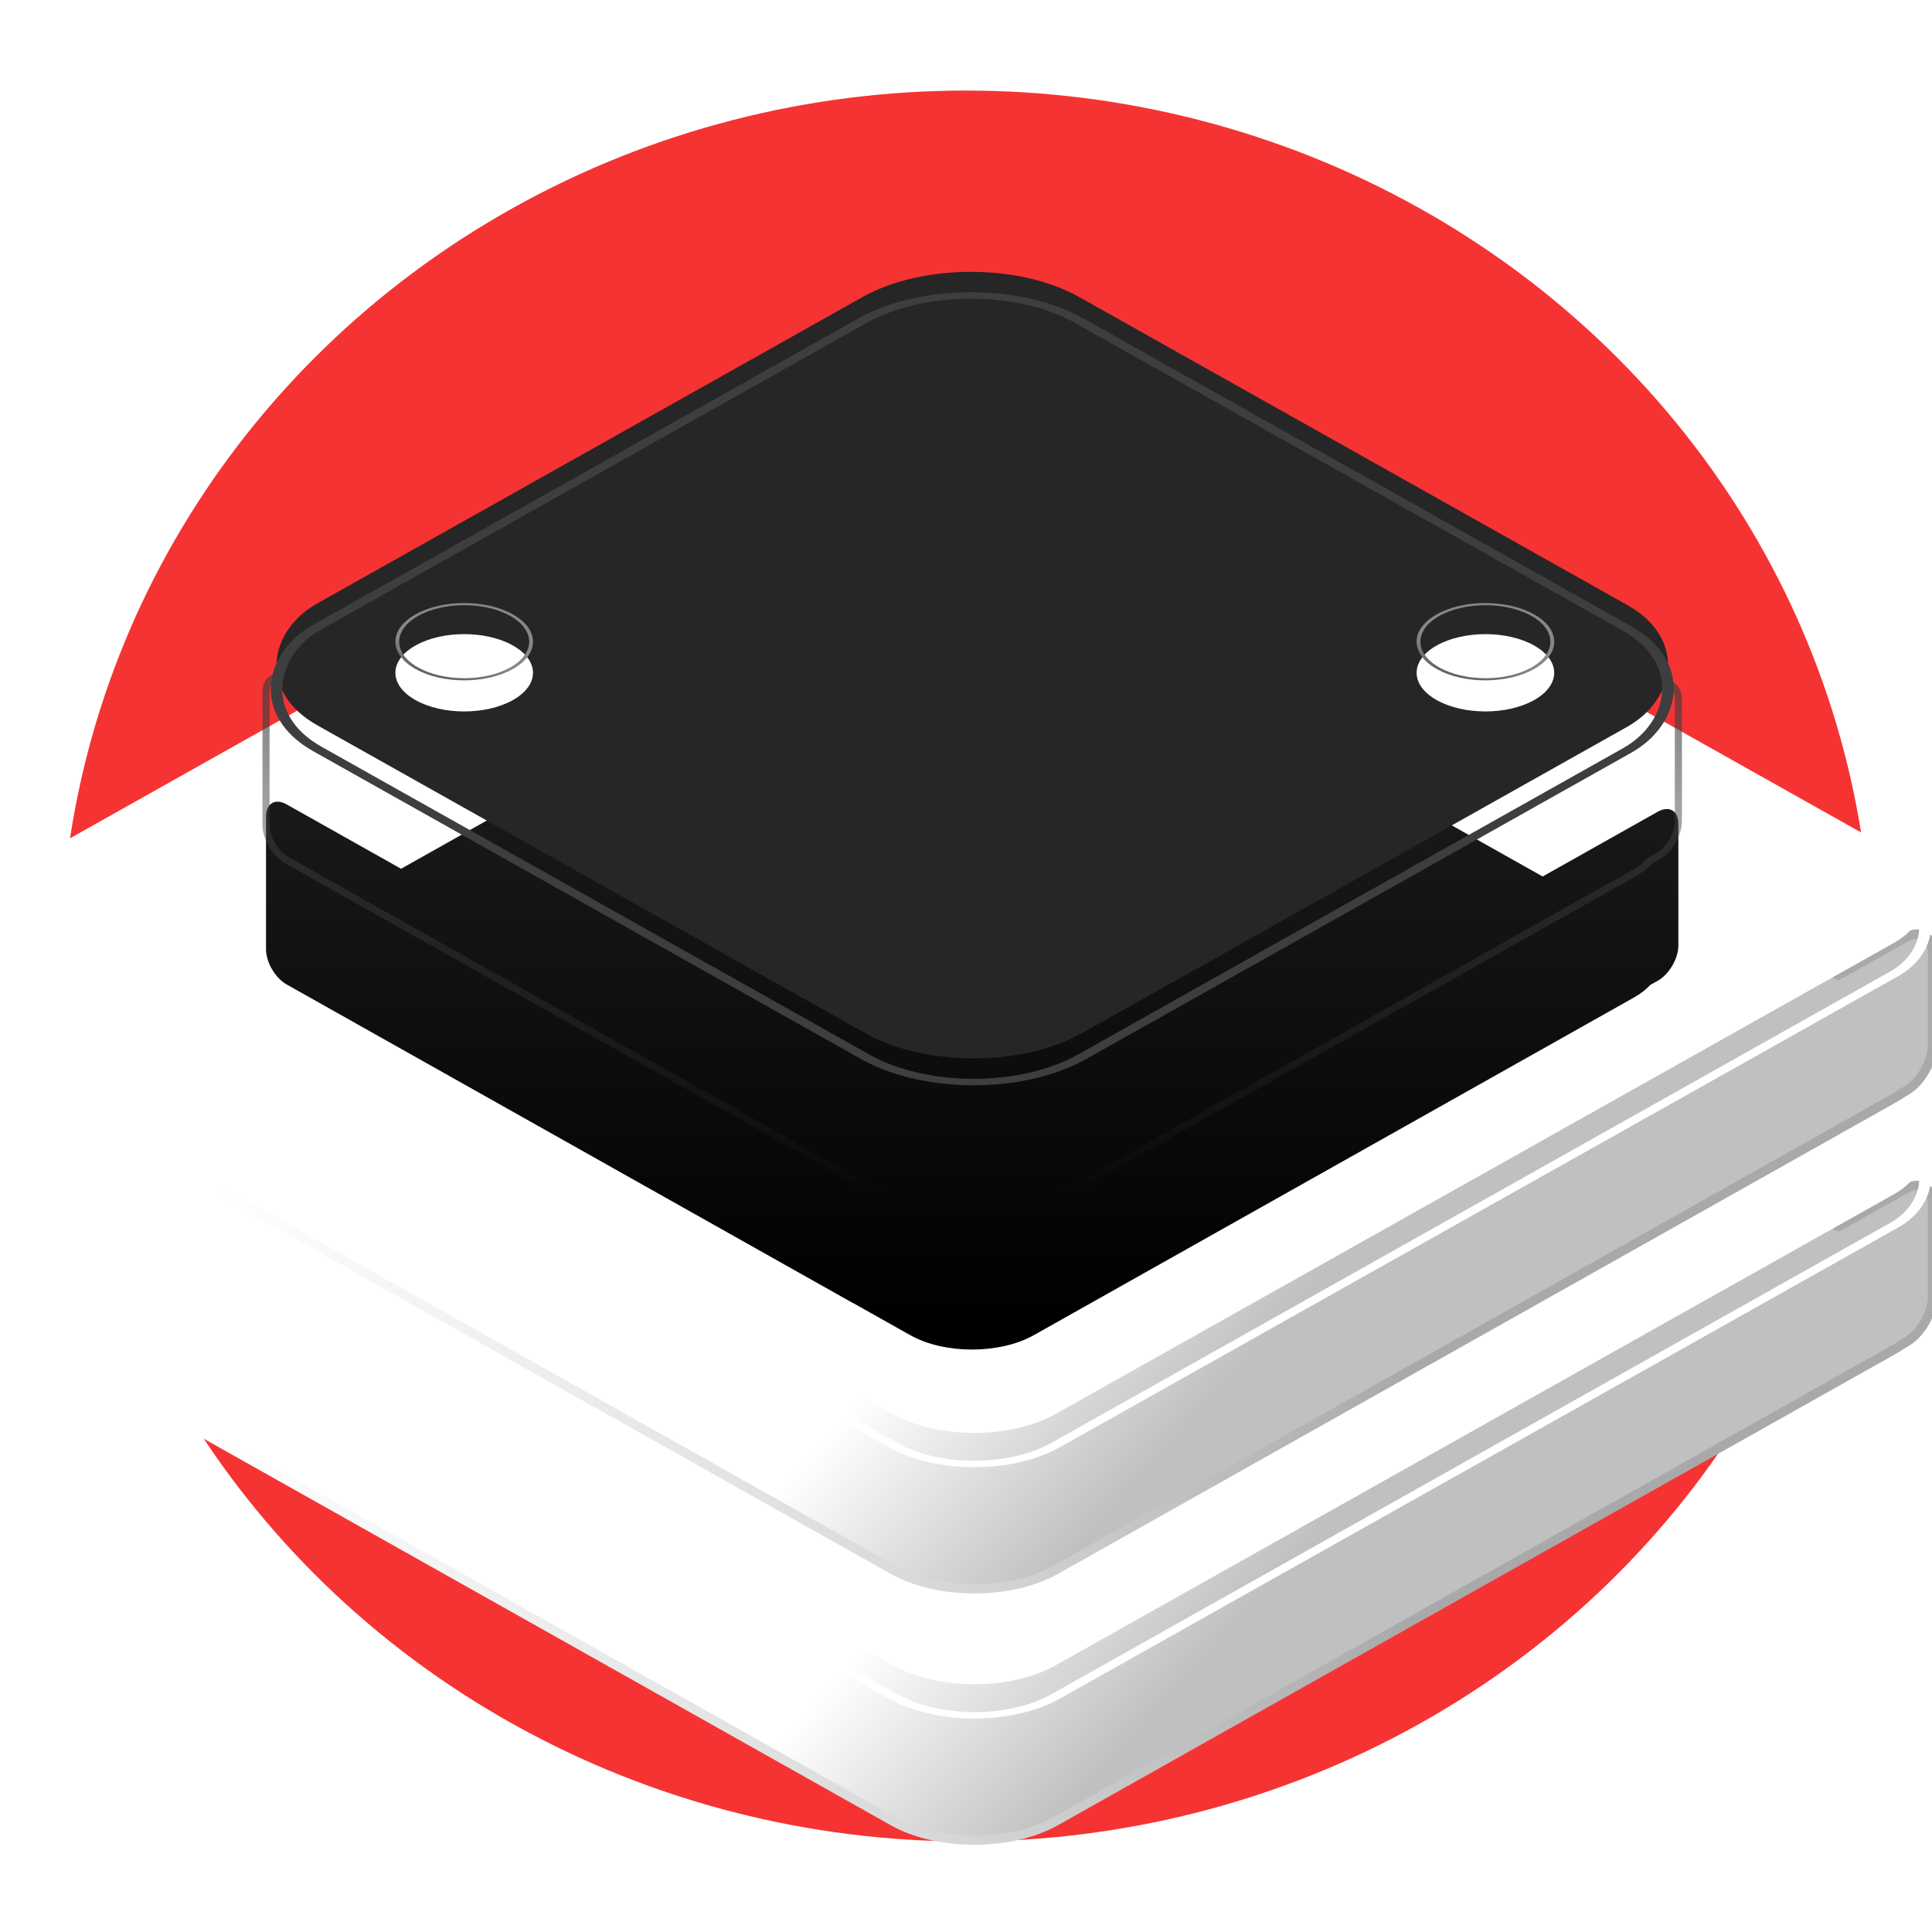 <svg width="64" height="64" viewBox="0 0 64 64" fill="none" xmlns="http://www.w3.org/2000/svg">
<g clip-path="url(#clip0_255_21776)">
<ellipse cx="32" cy="32" rx="30" ry="29" fill="#F53333"/>
<g filter="url(#filter0_d_255_21776)">
<g filter="url(#filter1_d_255_21776)">
<g filter="url(#filter2_i_255_21776)">
<path fill-rule="evenodd" clip-rule="evenodd" d="M34.85 21.924C33.363 21.088 30.952 21.088 29.465 21.924L4.074 36.21L1.282 34.639C0.787 34.36 0.385 34.595 0.385 35.164L0.385 38.703C0.385 39.108 0.588 39.572 0.884 39.907C1.069 40.151 1.339 40.38 1.693 40.578L29.584 56.27C31.071 57.107 33.481 57.107 34.968 56.27L62.741 40.645C62.84 40.59 62.932 40.532 63.017 40.472L63.12 40.414C63.616 40.135 64.018 39.448 64.018 38.879V35.849C64.018 35.281 63.616 35.045 63.12 35.324L60.894 36.577L34.85 21.924Z" fill="url(#paint0_linear_255_21776)"/>
</g>
<path d="M29.465 21.924L29.541 22.059L29.541 22.059L29.465 21.924ZM34.85 21.924L34.925 21.79L34.925 21.79L34.85 21.924ZM4.074 36.21L3.998 36.344C4.045 36.371 4.102 36.371 4.149 36.344L4.074 36.21ZM1.282 34.639L1.206 34.774L1.206 34.774L1.282 34.639ZM0.385 35.164L0.23 35.164L0.385 35.164ZM0.385 38.703L0.23 38.703L0.385 38.703ZM0.884 39.907L1.007 39.813L1 39.805L0.884 39.907ZM1.693 40.578L1.617 40.713L1.617 40.713L1.693 40.578ZM29.584 56.27L29.66 56.136L29.66 56.136L29.584 56.27ZM34.968 56.27L34.892 56.136L34.892 56.136L34.968 56.27ZM62.741 40.645L62.665 40.511L62.665 40.511L62.741 40.645ZM63.017 40.472L62.942 40.337C62.937 40.34 62.933 40.342 62.929 40.345L63.017 40.472ZM63.12 40.414L63.045 40.279L63.045 40.279L63.12 40.414ZM63.12 35.324L63.045 35.19L63.045 35.19L63.12 35.324ZM60.894 36.577L60.818 36.712C60.865 36.738 60.923 36.738 60.97 36.712L60.894 36.577ZM29.541 22.059C30.256 21.657 31.202 21.451 32.157 21.451C33.112 21.451 34.059 21.657 34.774 22.059L34.925 21.79C34.153 21.355 33.151 21.142 32.157 21.142C31.164 21.142 30.162 21.355 29.39 21.79L29.541 22.059ZM4.149 36.344L29.541 22.059L29.39 21.79L3.998 36.075L4.149 36.344ZM4.149 36.075L1.358 34.505L1.206 34.774L3.998 36.344L4.149 36.075ZM1.358 34.505C1.081 34.349 0.796 34.318 0.57 34.45C0.344 34.583 0.23 34.847 0.23 35.164L0.539 35.164C0.539 34.913 0.627 34.775 0.726 34.717C0.824 34.659 0.987 34.651 1.206 34.774L1.358 34.505ZM0.23 35.164L0.23 38.703L0.539 38.703L0.539 35.164L0.23 35.164ZM0.23 38.703C0.23 39.153 0.453 39.653 0.768 40.009L1 39.805C0.723 39.492 0.539 39.063 0.539 38.703L0.23 38.703ZM1.768 40.444C1.429 40.253 1.177 40.037 1.007 39.814L0.761 40.001C0.962 40.265 1.249 40.506 1.617 40.713L1.768 40.444ZM29.66 56.136L1.768 40.444L1.617 40.713L29.508 56.405L29.66 56.136ZM34.892 56.136C34.178 56.538 33.231 56.743 32.276 56.743C31.321 56.743 30.374 56.538 29.66 56.136L29.508 56.405C30.28 56.839 31.282 57.052 32.276 57.052C33.27 57.052 34.272 56.839 35.044 56.405L34.892 56.136ZM62.665 40.511L34.892 56.136L35.044 56.405L62.816 40.78L62.665 40.511ZM62.929 40.345C62.848 40.402 62.76 40.457 62.665 40.511L62.816 40.78C62.919 40.722 63.016 40.661 63.106 40.599L62.929 40.345ZM63.093 40.606L63.196 40.548L63.045 40.279L62.942 40.337L63.093 40.606ZM63.196 40.548C63.474 40.392 63.716 40.128 63.888 39.833C64.061 39.538 64.172 39.197 64.172 38.879H63.863C63.863 39.13 63.774 39.417 63.622 39.677C63.469 39.938 63.263 40.156 63.045 40.279L63.196 40.548ZM64.172 38.879V35.849H63.863V38.879H64.172ZM64.172 35.849C64.172 35.532 64.059 35.268 63.833 35.136C63.607 35.004 63.321 35.034 63.045 35.19L63.196 35.459C63.415 35.336 63.578 35.344 63.677 35.402C63.776 35.46 63.863 35.598 63.863 35.849H64.172ZM63.045 35.19L60.818 36.442L60.97 36.712L63.196 35.459L63.045 35.19ZM34.774 22.059L60.818 36.712L60.97 36.442L34.925 21.79L34.774 22.059Z" fill="url(#paint1_linear_255_21776)"/>
<g filter="url(#filter3_i_255_21776)">
<rect width="38.18" height="38.044" rx="3.089" transform="matrix(0.872 0.49 -0.872 0.49 32.157 16.3)" fill="white"/>
</g>
<rect width="38.18" height="38.044" rx="3.089" transform="matrix(0.872 0.49 -0.872 0.49 32.157 16.3)" stroke="white" stroke-width="0.309" stroke-linejoin="round"/>
</g>
<g filter="url(#filter4_d_255_21776)">
<g filter="url(#filter5_i_255_21776)">
<path fill-rule="evenodd" clip-rule="evenodd" d="M34.85 13.598C33.363 12.762 30.952 12.762 29.465 13.598L4.074 27.884L1.282 26.313C0.787 26.034 0.385 26.269 0.385 26.838L0.385 30.377C0.385 30.782 0.588 31.246 0.884 31.581C1.069 31.825 1.339 32.053 1.693 32.252L29.584 47.944C31.071 48.781 33.481 48.781 34.968 47.944L62.741 32.319C62.84 32.263 62.932 32.206 63.017 32.146L63.12 32.088C63.616 31.809 64.018 31.122 64.018 30.553V27.523C64.018 26.954 63.616 26.719 63.12 26.998L60.894 28.251L34.85 13.598Z" fill="url(#paint2_linear_255_21776)"/>
</g>
<path d="M29.465 13.598L29.541 13.733L29.541 13.733L29.465 13.598ZM34.85 13.598L34.925 13.463L34.925 13.463L34.85 13.598ZM4.074 27.884L3.998 28.018C4.045 28.045 4.102 28.045 4.149 28.018L4.074 27.884ZM1.282 26.313L1.206 26.448L1.206 26.448L1.282 26.313ZM0.385 26.838L0.23 26.838L0.385 26.838ZM0.385 30.377L0.23 30.377L0.385 30.377ZM0.884 31.581L1.007 31.487L1 31.479L0.884 31.581ZM1.693 32.252L1.617 32.387L1.617 32.387L1.693 32.252ZM29.584 47.944L29.66 47.809L29.66 47.809L29.584 47.944ZM34.968 47.944L34.892 47.809L34.892 47.809L34.968 47.944ZM62.741 32.319L62.665 32.184L62.665 32.184L62.741 32.319ZM63.017 32.146L62.942 32.011C62.937 32.014 62.933 32.016 62.929 32.019L63.017 32.146ZM63.12 32.088L63.045 31.953L63.045 31.953L63.12 32.088ZM63.12 26.998L63.045 26.864L63.045 26.864L63.12 26.998ZM60.894 28.251L60.818 28.385C60.865 28.412 60.923 28.412 60.97 28.385L60.894 28.251ZM29.541 13.733C30.256 13.331 31.202 13.125 32.157 13.125C33.112 13.125 34.059 13.331 34.774 13.733L34.925 13.463C34.153 13.029 33.151 12.816 32.157 12.816C31.164 12.816 30.162 13.029 29.39 13.463L29.541 13.733ZM4.149 28.018L29.541 13.733L29.39 13.463L3.998 27.749L4.149 28.018ZM4.149 27.749L1.358 26.178L1.206 26.448L3.998 28.018L4.149 27.749ZM1.358 26.178C1.081 26.023 0.796 25.992 0.57 26.124C0.344 26.256 0.23 26.52 0.23 26.838L0.539 26.838C0.539 26.587 0.627 26.449 0.726 26.391C0.824 26.333 0.987 26.325 1.206 26.448L1.358 26.178ZM0.23 26.838L0.23 30.377L0.539 30.377L0.539 26.838L0.23 26.838ZM0.23 30.377C0.23 30.827 0.453 31.327 0.768 31.683L1 31.479C0.723 31.166 0.539 30.736 0.539 30.377L0.23 30.377ZM1.768 32.118C1.429 31.927 1.177 31.711 1.007 31.488L0.761 31.674C0.962 31.939 1.249 32.18 1.617 32.387L1.768 32.118ZM29.66 47.809L1.768 32.118L1.617 32.387L29.508 48.079L29.66 47.809ZM34.892 47.809C34.178 48.212 33.231 48.417 32.276 48.417C31.321 48.417 30.374 48.212 29.66 47.809L29.508 48.079C30.28 48.513 31.282 48.726 32.276 48.726C33.27 48.726 34.272 48.513 35.044 48.079L34.892 47.809ZM62.665 32.184L34.892 47.809L35.044 48.079L62.816 32.454L62.665 32.184ZM62.929 32.019C62.848 32.076 62.76 32.131 62.665 32.184L62.816 32.454C62.919 32.396 63.016 32.335 63.106 32.272L62.929 32.019ZM63.093 32.28L63.196 32.222L63.045 31.953L62.942 32.011L63.093 32.28ZM63.196 32.222C63.474 32.066 63.716 31.802 63.888 31.507C64.061 31.212 64.172 30.871 64.172 30.553H63.863C63.863 30.804 63.774 31.091 63.622 31.351C63.469 31.611 63.263 31.83 63.045 31.953L63.196 32.222ZM64.172 30.553V27.523H63.863V30.553H64.172ZM64.172 27.523C64.172 27.206 64.059 26.942 63.833 26.809C63.607 26.677 63.321 26.708 63.045 26.864L63.196 27.133C63.415 27.01 63.578 27.018 63.677 27.076C63.776 27.134 63.863 27.272 63.863 27.523H64.172ZM63.045 26.864L60.818 28.116L60.97 28.385L63.196 27.133L63.045 26.864ZM34.774 13.733L60.818 28.385L60.97 28.116L34.925 13.463L34.774 13.733Z" fill="url(#paint3_linear_255_21776)"/>
<g filter="url(#filter6_i_255_21776)">
<rect width="38.18" height="38.044" rx="3.089" transform="matrix(0.872 0.49 -0.872 0.49 32.157 7.974)" fill="white"/>
</g>
<rect width="38.18" height="38.044" rx="3.089" transform="matrix(0.872 0.49 -0.872 0.49 32.157 7.974)" stroke="white" stroke-width="0.309" stroke-linejoin="round"/>
</g>
</g>
<g filter="url(#filter7_d_255_21776)">
<g filter="url(#filter8_i_255_21776)">
<path fill-rule="evenodd" clip-rule="evenodd" d="M34.015 13.735C32.883 13.099 31.049 13.099 29.918 13.735L13.286 23.093L9.495 20.96C9.118 20.748 8.812 20.927 8.812 21.36L8.812 25.758C8.812 26.19 9.118 26.713 9.495 26.925L28.206 37.452C28.229 37.465 28.252 37.477 28.275 37.487L30.151 38.542C31.282 39.179 33.116 39.179 34.248 38.542L54.129 27.357C54.35 27.232 54.528 27.093 54.663 26.944L54.916 26.802C55.293 26.59 55.598 26.067 55.598 25.634V21.603C55.598 21.17 55.293 20.991 54.916 21.203L51.102 23.349L34.015 13.735Z" fill="url(#paint4_linear_255_21776)"/>
</g>
<path d="M29.918 13.735L29.86 13.633L29.86 13.633L29.918 13.735ZM34.015 13.735L33.957 13.838L33.957 13.838L34.015 13.735ZM13.286 23.093L13.228 23.195C13.264 23.215 13.307 23.215 13.343 23.195L13.286 23.093ZM9.495 20.96L9.438 21.063L9.438 21.063L9.495 20.96ZM8.812 21.36L8.695 21.36L8.812 21.36ZM8.812 25.758L8.695 25.758L8.812 25.758ZM9.495 26.925L9.553 26.823L9.553 26.823L9.495 26.925ZM28.206 37.452L28.263 37.349L28.263 37.349L28.206 37.452ZM28.275 37.487L28.333 37.384L28.323 37.38L28.275 37.487ZM30.151 38.542L30.093 38.645L30.093 38.645L30.151 38.542ZM34.248 38.542L34.305 38.645L34.305 38.645L34.248 38.542ZM54.129 27.357L54.072 27.254L54.072 27.254L54.129 27.357ZM54.663 26.944L54.605 26.842C54.594 26.848 54.584 26.856 54.575 26.866L54.663 26.944ZM54.916 26.802L54.858 26.7L54.858 26.7L54.916 26.802ZM55.598 21.603L55.716 21.603L55.716 21.603L55.598 21.603ZM54.916 21.203L54.858 21.101L54.858 21.101L54.916 21.203ZM51.102 23.349L51.045 23.451C51.081 23.471 51.124 23.471 51.16 23.451L51.102 23.349ZM29.976 13.838C30.519 13.532 31.24 13.375 31.966 13.375C32.693 13.375 33.413 13.532 33.957 13.838L34.072 13.633C33.485 13.302 32.722 13.14 31.966 13.14C31.21 13.14 30.448 13.302 29.86 13.633L29.976 13.838ZM13.343 23.195L29.976 13.838L29.86 13.633L13.228 22.99L13.343 23.195ZM13.343 22.99L9.553 20.858L9.438 21.063L13.228 23.195L13.343 22.99ZM9.553 20.858C9.342 20.739 9.125 20.716 8.953 20.817C8.781 20.917 8.695 21.118 8.695 21.36L8.93 21.36C8.93 21.168 8.997 21.064 9.072 21.02C9.147 20.976 9.271 20.969 9.438 21.063L9.553 20.858ZM8.695 21.36L8.695 25.758L8.93 25.758L8.93 21.36L8.695 21.36ZM8.695 25.758C8.695 26 8.78 26.259 8.911 26.483C9.042 26.708 9.227 26.909 9.438 27.028L9.553 26.823C9.387 26.729 9.23 26.563 9.114 26.365C8.998 26.167 8.93 25.948 8.93 25.758L8.695 25.758ZM9.438 27.028L28.148 37.554L28.263 37.349L9.553 26.823L9.438 27.028ZM28.148 37.554C28.174 37.569 28.201 37.582 28.227 37.594L28.323 37.38C28.303 37.371 28.284 37.361 28.263 37.349L28.148 37.554ZM30.208 38.44L28.333 37.384L28.217 37.589L30.093 38.645L30.208 38.44ZM34.19 38.44C33.646 38.746 32.926 38.902 32.199 38.902C31.473 38.902 30.752 38.746 30.208 38.44L30.093 38.645C30.681 38.975 31.443 39.137 32.199 39.137C32.955 39.137 33.718 38.975 34.305 38.645L34.19 38.44ZM54.072 27.254L34.19 38.44L34.305 38.645L54.187 27.459L54.072 27.254ZM54.575 26.866C54.451 27.003 54.283 27.135 54.072 27.254L54.187 27.459C54.417 27.33 54.605 27.183 54.75 27.023L54.575 26.866ZM54.72 27.047L54.973 26.904L54.858 26.7L54.605 26.842L54.72 27.047ZM54.973 26.904C55.184 26.786 55.368 26.585 55.5 26.36C55.631 26.136 55.716 25.877 55.716 25.634H55.481C55.481 25.825 55.413 26.044 55.297 26.242C55.181 26.44 55.024 26.606 54.858 26.7L54.973 26.904ZM55.716 25.634V21.603H55.481V25.634H55.716ZM55.716 21.603C55.716 21.361 55.63 21.16 55.458 21.06C55.286 20.959 55.068 20.983 54.858 21.101L54.973 21.306C55.14 21.212 55.264 21.219 55.339 21.263C55.414 21.307 55.481 21.412 55.481 21.603L55.716 21.603ZM54.858 21.101L51.045 23.246L51.16 23.451L54.973 21.306L54.858 21.101ZM33.957 13.838L51.045 23.451L51.16 23.246L34.072 13.633L33.957 13.838Z" fill="url(#paint5_linear_255_21776)"/>
<g filter="url(#filter9_i_255_21776)">
<rect width="29.052" height="28.948" rx="4.119" transform="matrix(0.872 0.49 -0.872 0.49 32.161 7.039)" fill="#262626"/>
</g>
<rect width="29.052" height="28.948" rx="4.119" transform="matrix(0.872 0.49 -0.872 0.49 32.161 7.039)" stroke="#3E3E40" stroke-width="0.309" stroke-linejoin="round"/>
</g>
<g filter="url(#filter10_ii_255_21776)">
<circle r="1.848" transform="matrix(0.872 0.49 -0.872 0.49 15.377 21.257)" fill="white"/>
</g>
<circle r="1.797" transform="matrix(0.872 0.49 -0.872 0.49 15.377 21.257)" stroke="url(#paint6_linear_255_21776)" stroke-width="0.103"/>
<g filter="url(#filter11_ii_255_21776)">
<circle r="1.848" transform="matrix(0.872 0.49 -0.872 0.49 49.206 21.257)" fill="white"/>
</g>
<circle r="1.797" transform="matrix(0.872 0.49 -0.872 0.49 49.206 21.257)" stroke="url(#paint7_linear_255_21776)" stroke-width="0.103"/>
</g>
<defs>
<filter id="filter0_d_255_21776" x="-12.125" y="-1.542" width="88.653" height="73.009" filterUnits="userSpaceOnUse" color-interpolation-filters="sRGB">
<feFlood flood-opacity="0" result="BackgroundImageFix"/>
<feColorMatrix in="SourceAlpha" type="matrix" values="0 0 0 0 0 0 0 0 0 0 0 0 0 0 0 0 0 0 127 0" result="hardAlpha"/>
<feOffset dy="2.059"/>
<feGaussianBlur stdDeviation="6.178"/>
<feComposite in2="hardAlpha" operator="out"/>
<feColorMatrix type="matrix" values="0 0 0 0 0.075 0 0 0 0 0.075 0 0 0 0 0.075 0 0 0 0.08 0"/>
<feBlend mode="normal" in2="BackgroundImageFix" result="effect1_dropShadow_255_21776"/>
<feBlend mode="normal" in="SourceGraphic" in2="effect1_dropShadow_255_21776" result="shape"/>
</filter>
<filter id="filter1_d_255_21776" x="-1.77" y="17.08" width="67.941" height="43.972" filterUnits="userSpaceOnUse" color-interpolation-filters="sRGB">
<feFlood flood-opacity="0" result="BackgroundImageFix"/>
<feColorMatrix in="SourceAlpha" type="matrix" values="0 0 0 0 0 0 0 0 0 0 0 0 0 0 0 0 0 0 127 0" result="hardAlpha"/>
<feOffset dy="2"/>
<feGaussianBlur stdDeviation="1"/>
<feComposite in2="hardAlpha" operator="out"/>
<feColorMatrix type="matrix" values="0 0 0 0 0.054 0 0 0 0 0.054 0 0 0 0 0.054 0 0 0 0.3 0"/>
<feBlend mode="normal" in2="BackgroundImageFix" result="effect1_dropShadow_255_21776"/>
<feBlend mode="normal" in="SourceGraphic" in2="effect1_dropShadow_255_21776" result="shape"/>
</filter>
<filter id="filter2_i_255_21776" x="0.23" y="21.143" width="63.941" height="35.909" filterUnits="userSpaceOnUse" color-interpolation-filters="sRGB">
<feFlood flood-opacity="0" result="BackgroundImageFix"/>
<feBlend mode="normal" in="SourceGraphic" in2="BackgroundImageFix" result="shape"/>
<feColorMatrix in="SourceAlpha" type="matrix" values="0 0 0 0 0 0 0 0 0 0 0 0 0 0 0 0 0 0 127 0" result="hardAlpha"/>
<feOffset/>
<feGaussianBlur stdDeviation="2.059"/>
<feComposite in2="hardAlpha" operator="arithmetic" k2="-1" k3="1"/>
<feColorMatrix type="matrix" values="0 0 0 0 0 0 0 0 0 0 0 0 0 0 0 0 0 0 0.17 0"/>
<feBlend mode="normal" in2="shape" result="effect1_innerShadow_255_21776"/>
</filter>
<filter id="filter3_i_255_21776" x="0.387" y="16.05" width="63.659" height="36.844" filterUnits="userSpaceOnUse" color-interpolation-filters="sRGB">
<feFlood flood-opacity="0" result="BackgroundImageFix"/>
<feBlend mode="normal" in="SourceGraphic" in2="BackgroundImageFix" result="shape"/>
<feColorMatrix in="SourceAlpha" type="matrix" values="0 0 0 0 0 0 0 0 0 0 0 0 0 0 0 0 0 0 127 0" result="hardAlpha"/>
<feOffset dy="-1.03"/>
<feGaussianBlur stdDeviation="3.604"/>
<feComposite in2="hardAlpha" operator="arithmetic" k2="-1" k3="1"/>
<feColorMatrix type="matrix" values="0 0 0 0 0 0 0 0 0 0 0 0 0 0 0 0 0 0 0.05 0"/>
<feBlend mode="normal" in2="shape" result="effect1_innerShadow_255_21776"/>
</filter>
<filter id="filter4_d_255_21776" x="-1.77" y="8.754" width="67.941" height="43.972" filterUnits="userSpaceOnUse" color-interpolation-filters="sRGB">
<feFlood flood-opacity="0" result="BackgroundImageFix"/>
<feColorMatrix in="SourceAlpha" type="matrix" values="0 0 0 0 0 0 0 0 0 0 0 0 0 0 0 0 0 0 127 0" result="hardAlpha"/>
<feOffset dy="2"/>
<feGaussianBlur stdDeviation="1"/>
<feComposite in2="hardAlpha" operator="out"/>
<feColorMatrix type="matrix" values="0 0 0 0 0.054 0 0 0 0 0.054 0 0 0 0 0.054 0 0 0 0.2 0"/>
<feBlend mode="normal" in2="BackgroundImageFix" result="effect1_dropShadow_255_21776"/>
<feBlend mode="normal" in="SourceGraphic" in2="effect1_dropShadow_255_21776" result="shape"/>
</filter>
<filter id="filter5_i_255_21776" x="0.23" y="12.816" width="63.941" height="35.909" filterUnits="userSpaceOnUse" color-interpolation-filters="sRGB">
<feFlood flood-opacity="0" result="BackgroundImageFix"/>
<feBlend mode="normal" in="SourceGraphic" in2="BackgroundImageFix" result="shape"/>
<feColorMatrix in="SourceAlpha" type="matrix" values="0 0 0 0 0 0 0 0 0 0 0 0 0 0 0 0 0 0 127 0" result="hardAlpha"/>
<feOffset/>
<feGaussianBlur stdDeviation="2.059"/>
<feComposite in2="hardAlpha" operator="arithmetic" k2="-1" k3="1"/>
<feColorMatrix type="matrix" values="0 0 0 0 0 0 0 0 0 0 0 0 0 0 0 0 0 0 0.17 0"/>
<feBlend mode="normal" in2="shape" result="effect1_innerShadow_255_21776"/>
</filter>
<filter id="filter6_i_255_21776" x="0.387" y="7.724" width="63.659" height="36.844" filterUnits="userSpaceOnUse" color-interpolation-filters="sRGB">
<feFlood flood-opacity="0" result="BackgroundImageFix"/>
<feBlend mode="normal" in="SourceGraphic" in2="BackgroundImageFix" result="shape"/>
<feColorMatrix in="SourceAlpha" type="matrix" values="0 0 0 0 0 0 0 0 0 0 0 0 0 0 0 0 0 0 127 0" result="hardAlpha"/>
<feOffset dy="-1.03"/>
<feGaussianBlur stdDeviation="3.604"/>
<feComposite in2="hardAlpha" operator="arithmetic" k2="-1" k3="1"/>
<feColorMatrix type="matrix" values="0 0 0 0 0 0 0 0 0 0 0 0 0 0 0 0 0 0 0.05 0"/>
<feBlend mode="normal" in2="shape" result="effect1_innerShadow_255_21776"/>
</filter>
<filter id="filter7_d_255_21776" x="-0.706" y="0.281" width="65.824" height="49.825" filterUnits="userSpaceOnUse" color-interpolation-filters="sRGB">
<feFlood flood-opacity="0" result="BackgroundImageFix"/>
<feColorMatrix in="SourceAlpha" type="matrix" values="0 0 0 0 0 0 0 0 0 0 0 0 0 0 0 0 0 0 127 0" result="hardAlpha"/>
<feOffset dy="1.567"/>
<feGaussianBlur stdDeviation="4.701"/>
<feComposite in2="hardAlpha" operator="out"/>
<feColorMatrix type="matrix" values="0 0 0 0 0.075 0 0 0 0 0.075 0 0 0 0 0.075 0 0 0 0.08 0"/>
<feBlend mode="normal" in2="BackgroundImageFix" result="effect1_dropShadow_255_21776"/>
<feBlend mode="normal" in="SourceGraphic" in2="effect1_dropShadow_255_21776" result="shape"/>
</filter>
<filter id="filter8_i_255_21776" x="8.695" y="13.141" width="47.02" height="30.115" filterUnits="userSpaceOnUse" color-interpolation-filters="sRGB">
<feFlood flood-opacity="0" result="BackgroundImageFix"/>
<feBlend mode="normal" in="SourceGraphic" in2="BackgroundImageFix" result="shape"/>
<feColorMatrix in="SourceAlpha" type="matrix" values="0 0 0 0 0 0 0 0 0 0 0 0 0 0 0 0 0 0 127 0" result="hardAlpha"/>
<feOffset dy="4.119"/>
<feGaussianBlur stdDeviation="10.296"/>
<feComposite in2="hardAlpha" operator="arithmetic" k2="-1" k3="1"/>
<feColorMatrix type="matrix" values="0 0 0 0 0 0 0 0 0 0 0 0 0 0 0 0 0 0 0.43 0"/>
<feBlend mode="normal" in2="shape" result="effect1_innerShadow_255_21776"/>
</filter>
<filter id="filter9_i_255_21776" x="8.844" y="7.332" width="46.725" height="27.071" filterUnits="userSpaceOnUse" color-interpolation-filters="sRGB">
<feFlood flood-opacity="0" result="BackgroundImageFix"/>
<feBlend mode="normal" in="SourceGraphic" in2="BackgroundImageFix" result="shape"/>
<feColorMatrix in="SourceAlpha" type="matrix" values="0 0 0 0 0 0 0 0 0 0 0 0 0 0 0 0 0 0 127 0" result="hardAlpha"/>
<feOffset dy="-0.783"/>
<feGaussianBlur stdDeviation="2.742"/>
<feComposite in2="hardAlpha" operator="arithmetic" k2="-1" k3="1"/>
<feColorMatrix type="matrix" values="0 0 0 0 0 0 0 0 0 0 0 0 0 0 0 0 0 0 0.05 0"/>
<feBlend mode="normal" in2="shape" result="effect1_innerShadow_255_21776"/>
</filter>
<filter id="filter10_ii_255_21776" x="13.099" y="19.976" width="4.557" height="3.592" filterUnits="userSpaceOnUse" color-interpolation-filters="sRGB">
<feFlood flood-opacity="0" result="BackgroundImageFix"/>
<feBlend mode="normal" in="SourceGraphic" in2="BackgroundImageFix" result="shape"/>
<feColorMatrix in="SourceAlpha" type="matrix" values="0 0 0 0 0 0 0 0 0 0 0 0 0 0 0 0 0 0 127 0" result="hardAlpha"/>
<feOffset/>
<feGaussianBlur stdDeviation="2.059"/>
<feComposite in2="hardAlpha" operator="arithmetic" k2="-1" k3="1"/>
<feColorMatrix type="matrix" values="0 0 0 0 0 0 0 0 0 0 0 0 0 0 0 0 0 0 1 0"/>
<feBlend mode="normal" in2="shape" result="effect1_innerShadow_255_21776"/>
<feColorMatrix in="SourceAlpha" type="matrix" values="0 0 0 0 0 0 0 0 0 0 0 0 0 0 0 0 0 0 127 0" result="hardAlpha"/>
<feOffset dy="1.03"/>
<feGaussianBlur stdDeviation="0.515"/>
<feComposite in2="hardAlpha" operator="arithmetic" k2="-1" k3="1"/>
<feColorMatrix type="matrix" values="0 0 0 0 0.983 0 0 0 0 0.983 0 0 0 0 0.983 0 0 0 0.25 0"/>
<feBlend mode="normal" in2="effect1_innerShadow_255_21776" result="effect2_innerShadow_255_21776"/>
</filter>
<filter id="filter11_ii_255_21776" x="46.928" y="19.976" width="4.557" height="3.592" filterUnits="userSpaceOnUse" color-interpolation-filters="sRGB">
<feFlood flood-opacity="0" result="BackgroundImageFix"/>
<feBlend mode="normal" in="SourceGraphic" in2="BackgroundImageFix" result="shape"/>
<feColorMatrix in="SourceAlpha" type="matrix" values="0 0 0 0 0 0 0 0 0 0 0 0 0 0 0 0 0 0 127 0" result="hardAlpha"/>
<feOffset/>
<feGaussianBlur stdDeviation="2.059"/>
<feComposite in2="hardAlpha" operator="arithmetic" k2="-1" k3="1"/>
<feColorMatrix type="matrix" values="0 0 0 0 0 0 0 0 0 0 0 0 0 0 0 0 0 0 1 0"/>
<feBlend mode="normal" in2="shape" result="effect1_innerShadow_255_21776"/>
<feColorMatrix in="SourceAlpha" type="matrix" values="0 0 0 0 0 0 0 0 0 0 0 0 0 0 0 0 0 0 127 0" result="hardAlpha"/>
<feOffset dy="1.03"/>
<feGaussianBlur stdDeviation="0.515"/>
<feComposite in2="hardAlpha" operator="arithmetic" k2="-1" k3="1"/>
<feColorMatrix type="matrix" values="0 0 0 0 0.983 0 0 0 0 0.983 0 0 0 0 0.983 0 0 0 0.25 0"/>
<feBlend mode="normal" in2="effect1_innerShadow_255_21776" result="effect2_innerShadow_255_21776"/>
</filter>
<linearGradient id="paint0_linear_255_21776" x1="47.941" y1="28.719" x2="54.459" y2="34.516" gradientUnits="userSpaceOnUse">
<stop stop-color="white"/>
<stop offset="1" stop-color="#C0C0C0"/>
</linearGradient>
<linearGradient id="paint1_linear_255_21776" x1="3.437" y1="37.132" x2="30.922" y2="21.645" gradientUnits="userSpaceOnUse">
<stop stop-color="white"/>
<stop offset="1" stop-color="#A9A9A9"/>
</linearGradient>
<linearGradient id="paint2_linear_255_21776" x1="47.941" y1="20.393" x2="54.459" y2="26.19" gradientUnits="userSpaceOnUse">
<stop stop-color="white"/>
<stop offset="1" stop-color="#C0C0C0"/>
</linearGradient>
<linearGradient id="paint3_linear_255_21776" x1="3.437" y1="28.806" x2="30.922" y2="13.319" gradientUnits="userSpaceOnUse">
<stop stop-color="white"/>
<stop offset="1" stop-color="#A9A9A9"/>
</linearGradient>
<linearGradient id="paint4_linear_255_21776" x1="32.196" y1="11.891" x2="32.196" y2="38.35" gradientUnits="userSpaceOnUse">
<stop stop-color="#262626"/>
<stop offset="1"/>
</linearGradient>
<linearGradient id="paint5_linear_255_21776" x1="32.196" y1="11.891" x2="32.196" y2="38.35" gradientUnits="userSpaceOnUse">
<stop stop-color="#303030"/>
<stop offset="1" stop-color="#535354" stop-opacity="0"/>
</linearGradient>
<linearGradient id="paint6_linear_255_21776" x1="1.848" y1="0" x2="3.016" y2="3.606" gradientUnits="userSpaceOnUse">
<stop stop-color="#888787"/>
<stop offset="0" stop-color="#8A8686"/>
<stop offset="1" stop-color="#181818"/>
</linearGradient>
<linearGradient id="paint7_linear_255_21776" x1="1.848" y1="0" x2="3.016" y2="3.606" gradientUnits="userSpaceOnUse">
<stop stop-color="#888787"/>
<stop offset="0" stop-color="#8A8686"/>
<stop offset="1" stop-color="#181818"/>
</linearGradient>
<clipPath id="clip0_255_21776">
<rect width="64" height="64" fill="white"/>
</clipPath>
</defs>
</svg>

